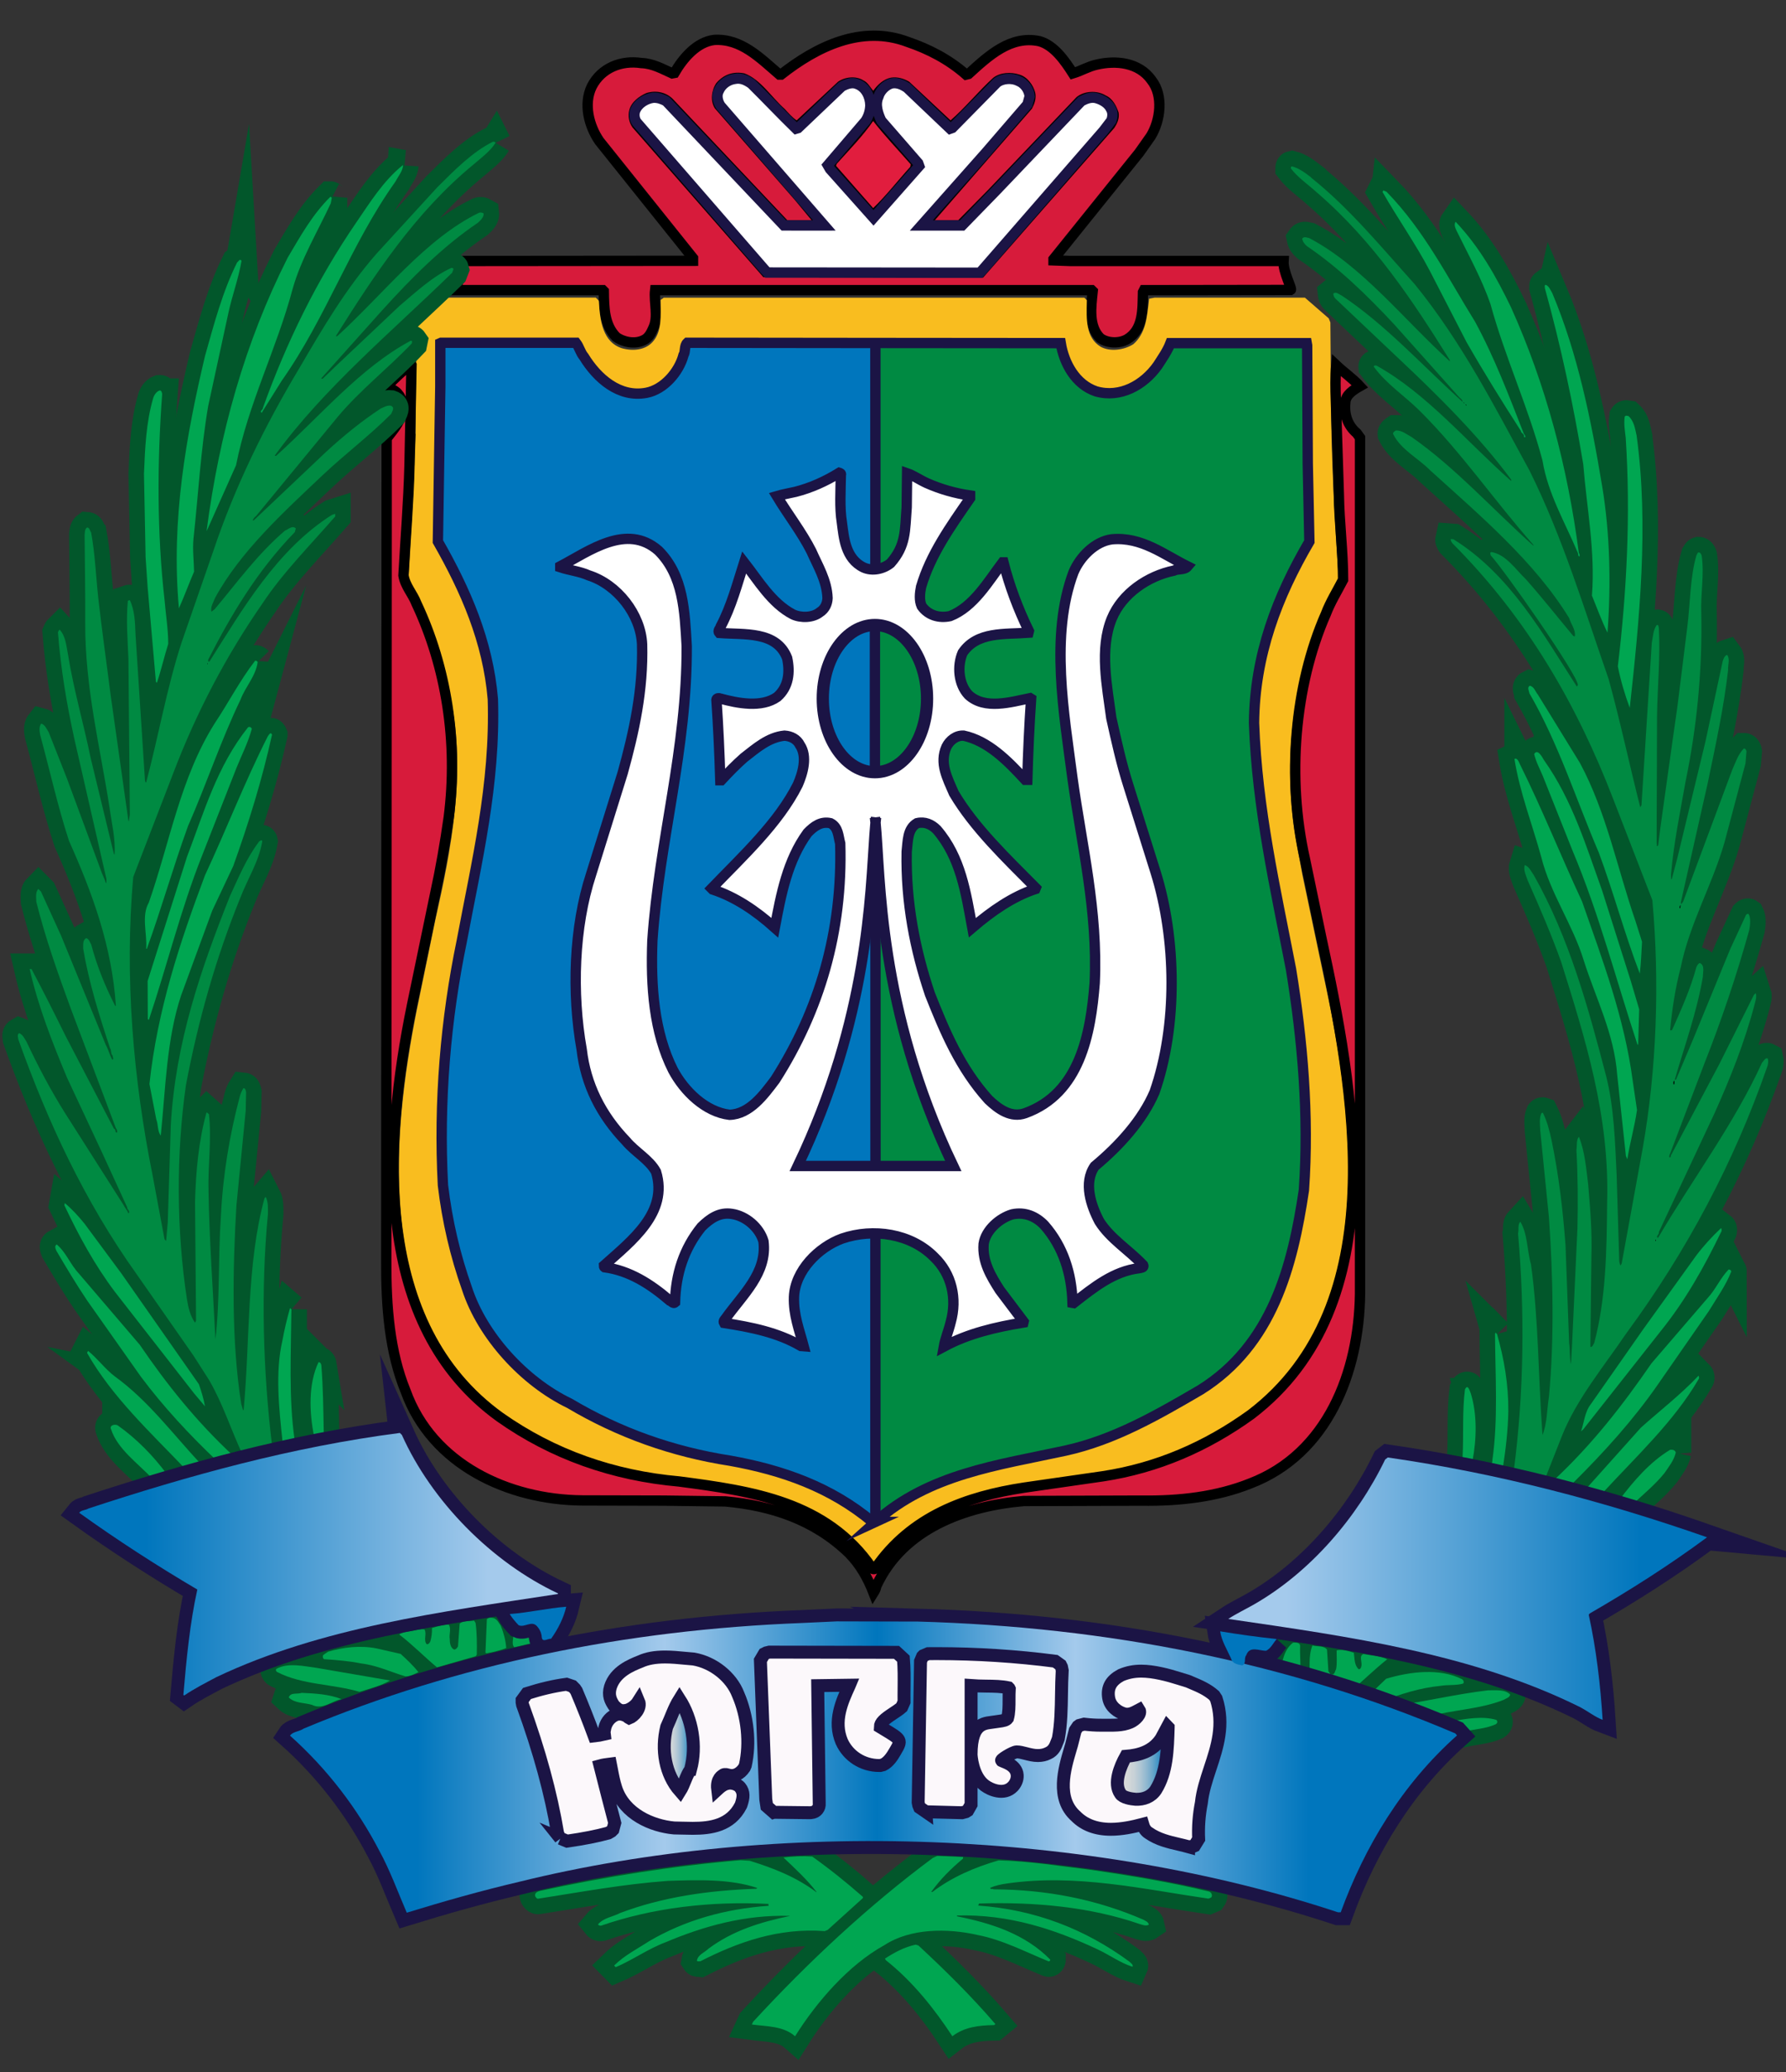 <svg xmlns="http://www.w3.org/2000/svg" viewBox="-0.5 3.167 250 290" enable-background="new -0.5 3.167 250 290" xmlns:xlink="http://www.w3.org/1999/xlink"><rect x="-0.5" y="3.167" width="250" height="290" fill="#333333" stroke="none"/><defs><linearGradient id="3" gradientUnits="userSpaceOnUse" x1="92.49" x2="96.56"><stop offset=".115" stop-color="#d9d9d9"/><stop offset=".215" stop-color="#d4d7d8"/><stop offset=".327" stop-color="#c7d1d7"/><stop offset=".446" stop-color="#b0c6d4"/><stop offset=".569" stop-color="#91b8d0"/><stop offset=".695" stop-color="#68a6ca"/><stop offset=".821" stop-color="#378fc4"/><stop offset=".946" stop-color="#0076bd"/></linearGradient><linearGradient id="4" gradientUnits="userSpaceOnUse" x1="155.92" x2="163.04" xlink:href="#3"/><linearGradient id="2" gradientUnits="userSpaceOnUse" x1="171.43" x2="238.45"><stop offset=".121" stop-color="#a4caec"/><stop offset=".861" stop-color="#0076bd"/><stop offset=".946" stop-color="#0076bd"/></linearGradient><linearGradient id="0" gradientUnits="userSpaceOnUse" x1="40.09" x2="203.45"><stop stop-color="#0076bd"/><stop offset=".109" stop-color="#0076bd"/><stop offset=".321" stop-color="#a4caec"/><stop offset=".503" stop-color="#0076bd"/><stop offset=".673" stop-color="#a4caec"/><stop offset=".873" stop-color="#0076bd"/><stop offset=".946" stop-color="#0076bd"/></linearGradient><linearGradient id="1" gradientUnits="userSpaceOnUse" x1="10.583" x2="77.6"><stop offset=".055" stop-color="#0076bd"/><stop offset=".139" stop-color="#0076bd"/><stop offset=".855" stop-color="#a4caec"/></linearGradient></defs><path fill="#d71b3b" stroke="#000" stroke-width="1.448" stroke-miterlimit="10" d="m134.73 13.61l.339-.086c2.828-2.58 5.909-5.444 9.922-4.592 2.064.566 3.589 2.778 4.691 4.508 1.132-.341 2.148-.965 3.308-1.221 2.742-.651 5.935-.311 7.689 2.155 1.726 2.184 1.243 5.672-.085 7.855l-1.642 2.325-11.983 14.887v.169l2.316.085h29.88c-.1 1.509 1.268 3.93 1.018 4.055l-20.552.029-.141.284c-.058 2.41.084 5.188-2.204 6.579-1.074.624-2.743.596-3.762-.142-1.694-1.673-1.301-4.339-1.07-6.58l-.144-.141h-61.11c-.196 1.701.51 3.714-.255 5.302-.282.652-.648 1.392-1.355 1.702-1.215.596-2.826.284-3.845-.454-1.667-1.701-1.696-4.055-1.726-6.41l-.14-.141-20.75-.008c.563-1.132 1.409-3.368 1.302-4.074l32.08-.029v-.368l-13.12-16.39c-1.44-2.098-2.262-5.189-1.048-7.657 1.33-2.58 4.1-3.686 6.927-3.26 1.609.055 2.938.822 4.324 1.445l.312-.058c1.186-2.042 3.109-4.337 5.567-4.623 3.761-.226 6.389 2.496 9.129 4.85h.227c4.947-3.886 11.25-7.03 17.752-4.565 2.919.995 5.69 2.414 8.148 4.569z"/><path d="m109.35 18.431c.48.51 1.047 1.19 1.668 1.588l5.795-5.417c.99-.682 2.517-.852 3.561-.169.622.283.933.963 1.357 1.444.622-.878 1.469-1.644 2.487-1.842.934-.142 1.809.14 2.544.566l5.794 5.417c2.064-1.785 3.931-4.111 5.966-5.956.961-.766 2.488-.851 3.677-.452 1.102.311 1.921 1.445 2.202 2.495.199.852-.111 1.617-.45 2.269l-13.606 15.629h3.273l4.17-4.229 12.41-13.02c1.074-.88 2.885-.964 4.07-.227.99.425 1.499 1.475 1.809 2.382.144.853-.196 1.531-.593 2.155l-18.373 20.956-30.755-.057-18.317-20.955c-.48-.68-.681-1.587-.452-2.438.282-1.134 1.413-1.957 2.4-2.382 1.356-.424 2.855-.113 3.816.964l15.913 16.849c1.112 0 2.249 0 3.401 0l-2.353-2.841-11.195-12.819c-.678-1.049-.479-2.552.199-3.544 1.018-1.189 2.347-1.673 3.93-1.36 2.288.85 3.76 3.317 5.652 4.991"/><path fill="#fff" stroke="#1b1445" stroke-width="1.448" stroke-miterlimit="10" d="m104.68 14.886c2.119 2.1 4.183 4.283 6.247 6.297l.282-.086 6.105-5.813c.622-.34 1.442-.682 2.205-.34 1.161.453 1.781 1.701 1.81 2.95-.028.82-.254 1.559-.677 2.212l-5.288 6.181.313.54 6.092 6.83 6.401-7.254-.141-.397-5.175-5.955c-.452-.964-.903-2.24-.396-3.345.227-.825 1.018-1.646 1.867-1.873.791-.143 1.496.197 2.119.595l6.05 5.758.313-.114 6.22-6.324c.764-.623 2.118-.708 3.02-.255.878.341 1.498 1.248 1.583 2.156l-.31 1.133-5.797 6.722-9.06 10.22c1.3 0 3.481 0 5.713 0l4.785-4.917 11.902-12.478c.649-.34 1.412-.652 2.204-.396.764.227 1.584.71 1.951 1.503.281.481.226 1.077.058 1.588l-1.103 1.445-16.905 19.425-.401.447-29.752-.026-.374-.394-17.95-20.673c-.283-.425-.369-1.049-.197-1.559.394-1.022 1.497-1.702 2.542-1.843.678-.03 1.273.196 1.809.48l16.474 17.395c1.083.013 3.636 0 5.665 0l-14.532-16.744c-.396-.598-.595-1.478-.228-2.127.396-.908 1.329-1.532 2.263-1.646.902-.17 1.637.229 2.288.682z"/><path fill="#e11d3e" d="m126.98 26.17l-.056.341c-1.752 1.93-3.336 3.999-5.202 5.786l-5.201-5.927.11-.284c1.754-1.957 3.648-3.883 5.09-5.981 1.586 2.04 3.506 4.052 5.259 6.06"/><g stroke-miterlimit="10"><path fill="#f9bd1f" stroke="#f9bd1f" stroke-width=".724" d="m82.974 45.42c.142 2.695.564 5.899 3.477 6.835 1.696.482 3.731.284 4.862-1.22 1.216-1.532 1.019-3.771 1.019-5.7l.197-.142h58.6l.143.142c-.057 2.468-.198 5.246 2.093 6.664 1.497.851 3.646.511 5-.37 1.894-1.645 2.035-4.03 2.317-6.352l.454-.085h20.89l3.167 2.751.168.425.113 13.611c.142 7.401.536 14.717 1.019 22-1.134 2.354-2.294 4.652-3.255 7.06-3.335 8.962-4.465 19.851-2.656 29.86l.85 4.68 3.591 17.1c4.064 19.566 6.5 45.709-12.213 58.7-6.275 4.311-13.172 7.03-20.804 7.996-10.969 1.645-22.643 2.098-30.05 11.854l-.17.113c-6.588-8.564-16.451-10.15-26.29-11.428-10.57-.938-20.18-4.227-28.21-11.344-14.499-13.326-12.634-36.15-9.101-53.935l2.601-12.619c2.205-9.755 4.354-20.701 2.146-31.17-1.043-5.955-2.938-11.569-5.906-16.731l.706-12.392.283-7.771.142-13.609c.113-.823-.312-1.844.366-2.439l3.02-2.723h21.2l.225.229z"/><path fill="#d71b3b" stroke="#000" stroke-width="1.448" d="m56.825 68.28c-.142 5.19-.564 10.294-.847 15.427.227 1.475 1.301 2.58 1.81 3.914 4.183 8.876 5.881 19.397 4.522 29.974-.51 3.602-1.131 7.175-1.893 10.66l-3.251 15.626c-3.957 19.37-5.597 44.716 12.297 57.62 7.433 5.248 15.858 8.197 25.13 9.02 10.12 1.334 20.606 2.809 26.966 12.11.086.199.341.199.452.057 5.03-7.344 12.834-10.09 20.862-11.313l11.02-1.588c7.604-1.162 14.472-4.141 20.719-8.648 20.24-15.428 14.418-45.569 9.838-66.752l-2.288-10.975c-2.546-11.287-1.5-24.273 2.937-34.34.622-1.645 1.583-3.177 2.402-4.763 0-4.03-.534-7.94-.592-11.969l-.423-13.13c-.058-1.559-.086-3.345.054-4.933 1.048.991 2.319 1.872 3.308 2.949-.847.481-2.01 1.189-2.035 2.296-.17 1.673.312 3.175 1.611 4.281l.45.623v119.84c-.141 10.918-4.521 22.404-15.404 26.543-4.637 1.844-9.81 2.467-15.236 2.385l-16.423.055c-8.228.709-16.905 3.857-20.637 11.883-.057.342-.198.65-.397.965-.789-2.02-1.836-3.943-3.474-5.586-4.834-4.652-10.771-6.609-17.272-7.205l-8.594-.111-11.449-.027c-10.317-.086-21-5.02-24.704-15.285-2.264-5.529-2.745-11.824-2.715-18.263l.057-115.1c.82-1.077 1.781-2.098 2.062-3.403.145-.908.228-1.985-.394-2.722-.425-.625-1.074-.738-1.583-1.163.959-1.136 2.177-2.1 3.25-3.147l.141.199-.279 14z"/><g stroke="#02572b"><g stroke-width="4.343"><path fill="#008a42" d="m68.868 23.14c-.706 1.161-1.979 2.099-3.03 3-8.255 6.776-13.99 15.596-19.335 24.08h.2c6.528-5.955 12.323-13.611 19.841-17.27.228-.085.452-.029.651.085.057.511-.396.935-.792 1.304-4.919 3.318-9.272 7.686-13.453 12.309l-8.481 9.472c.056.085.139.056.199.056l1.975-1.898 8.792-8.31c2.289-1.928 4.579-4.083 7.237-5.301.139-.03.282.057.311.169l-.199.512c-8.393 8.192-17.948 16.13-24.818 25.575.031.083.114.028.171.057 6.189-5.584 11.788-12.334 18.825-16.11.085-.028.169 0 .227.084l-.058.285c-3.391 3.573-7.18 6.466-10.402 10.322l-11.39 13.837c-.253.17-.339.341-.48.595h.169l10.09-9.557c2.434-2.241 5-4.337 7.69-6.097.424-.17.819-.453 1.357-.397.679.228.225.795.083 1.163-3.02 3.035-6.386 5.557-9.554 8.538-5.511 5.216-11.561 10.717-15.09 17.211-.229.624-.681 1.249-.51 1.929l.45-.341c3.14-3.743 5.994-7.712 9.837-11 .452-.171 1.047-.794 1.526-.313l-.14.512c-5.258 5.415-8.933 11.598-12.13 17.863.029.086-.027.199.057.285l.142-.058c4.608-7.288 9.414-15.625 17.13-20.502l.452-.143v.369c-3.448 3.97-7.348 7.884-10.175 12.165-5.175 7.458-9.274 15.341-12.439 23.624l-5.652 14.66c-1.273 14.207.058 28.584 2.713 41.797l1.667 8.934c.139.029.083.227.227.172l.224-2.582.425-13.609c.651-11.572 4.239-21.894 8.283-32.04 1.215-2.609 2.29-5.275 4.098-7.658.113-.055.369-.283.424 0-.479 2.836-2.035 5.218-3.054 7.855-3.42 8.393-5.906 17.16-7.632 26.26-1.385 9.643-1.33 20.418.144 30 .195 1.162.449 2.299 1.128 3.264l.142-.285-.142-16.587c.113-4.34.509-8.537 1.583-12.479l.084-.084.285.254c.395 3.631-.17 7.176-.06 10.861.116 6.947.622 13.751.963 20.644.651-5.559.367-11.483.765-17.214.281-5.813 1.214-11.342 2.627-16.701.113-.453.285-.852.538-1.248.282.029.31.342.366.566l-.058 2.607-1.3 13.271c-.537 9.131-.706 18.999.678 27.788l.253.854.086-.057c.906-9.896.395-20.39 2.912-29.604l.17-.199c.366.709.311 1.563.311 2.412-1.019 10.718-.679 22.06.594 32.497-1.355.453-2.77.736-4.21 1.02-1.583-3.432-2.715-7.03-4.637-10.322l-2.176-3.402-7.915-11.341c-7.321-10.238-12.467-21.354-16.593-32.895-.029-.284-.197-.708.115-.879.536.196.763.793 1.044 1.219 1.61 3.432 3.392 6.807 5.429 10.04l8.142 12.791c.197.426.507.68.647 1.135h.088c.199-.344-.255-.482-.228-.822l-3.478-7.574-4.945-10.574c-2.063-4.936-4.02-9.898-5.231-15.202h.26c1.667 3.148 3.251 6.296 4.806 9.444l6.727 12.902c.339.113.086.539.423.564.172-.34-.166-.564-.225-.85l-6.246-16.561c-1.782-4.878-3.533-9.785-4.807-14.888-.029-.596-.14-1.39.283-1.815l.368.37 2.828 6.208 6.246 15.257c.369.652.537 1.419.904 2.07.282-.085.028-.397.058-.566-.312-.284-.143-.737-.369-1.05-1.499-4.538-2.941-9.103-3.762-13.925.029-.538-.111-1.189.425-1.476.425.114.509.597.707.909.792 3 1.95 5.841 3.363 8.592l.084-.058c-.565-8.366-3.308-15.794-6.557-23.05-1.583-4.822-2.686-9.869-4.04-14.831-.085-.482-.197-1.164.141-1.587.538.14.764.764 1.046 1.189l2.573 6.522 4.664 12.619c.199.681.564 1.275.764 1.958h.086v-.539l-4.468-19.51c-1.074-4.879-1.922-9.84-2.318-15.03.058-.142.112-.255.227-.367.875.935.934 2.268 1.186 3.516.791 4.934 2.176 9.613 3.166 14.461l3.25 13.414.088.114c.169-2.212-.397-4.367-.68-6.494-1.329-8.593-3.449-16.816-3.421-25.946.029-4.141-.057-8.338-.084-12.337.057-.367 0-.768.338-1.021.396.029.367.456.568.681.563 3.01.676 6.184 1.016 9.273.508 4.536 1.159 9.02 1.724 13.525l2.487 17.582.059.059.141-.964-.199-21.778c-.112-2.667-.338-5.444-.084-8.111.084-.027.169-.112.285-.085.677 1.418.732 3.12.791 4.792l1.328 20.502c.086.058.028.256.168.198 1.725-6.494 2.883-13.214 4.948-19.565l4.466-12.875c3.02-8.989 7.208-17.525 12.13-25.719 3.165-5.417 6.36-10.861 10.656-15.796l8.566-9.356c2.374-2.354 4.889-4.935 7.771-6.354.14-.002.312.025.368.141z"/><g fill="#00a651"><path d="m55.921 26.313c-.055.822-.677 1.503-1.047 2.239-6.331 8.877-9.667 19-15.941 27.905-.905 1.445-1.838 2.921-2.715 4.338 0 .084-.056.084-.113.143-.282-.284.227-.397.198-.682 3.279-9.132 7.52-17.864 13.12-26.03 1.894-2.75 3.676-5.672 6.419-7.912h.083z"/><path d="m45.942 30.852l-.14.765c-1.839 3.969-4.156 7.77-5.344 11.996-2.234 8.394-6.217 16.05-7.917 24.67l-3.986 8.933-.141.283c1.78-13.611 5.37-26.428 11.362-38.28 1.752-2.95 3.393-5.954 5.966-8.508.087-.001.144.113.2.142z"/><path d="m33.31 39.668c-.424 2.496-1.302 4.821-1.838 7.288l-2.826 13.02c-1.046 6.067-1.386 12.42-2.064 18.603-.143 1.559.057 3.063.085 4.593-.737 1.7-1.356 3.432-2.122 5.131-1.129-12.393 1.019-24.13 3.648-35.3 1.271-4.479 2.431-8.96 4.494-13.1.225-.17.369-.596.623-.228z"/><path d="m22.2 58.3c-.707 9.583-.734 19.509.34 28.896.168 2.042.508 4.055.508 6.098-.565 1.786-.988 3.657-1.582 5.444l-.141-.141-1.159-13.244-.284-4.169-.228-11.684c.143-3.629.312-7.258 1.272-10.548.114-.454.452-.964.905-1.134.283-.027.314.284.369.482z"/><path d="m35.569 95.82c-.255 1.983-1.725 3.458-2.403 5.273-2.769 5.757-4.777 11.854-7.349 17.694-2.062 5.673-3.705 11.514-5.766 17.19l-.085-.029c.141-2.155-.708-4.592.369-6.464 2.941-8.422 4.408-17.44 9.215-25.07 1.949-2.921 3.506-5.984 5.655-8.762.167-.058.278.082.364.17z"/></g></g><path stroke-width="6" d="m28.529 95.96h.029v.2h-.029z"/><g fill="#00a651" stroke-width="4.343"><path d="m34.749 105.17c-.507 1.899-1.413 3.659-2.148 5.474l-4.862 12.392c-2.94 7.431-4.86 15.285-7.405 22.883l-.142-.112-.028-5.332 5.511-17.382c2.374-6.238 4.212-12.704 8.537-18.12.197-.143.453-.028.537.198z"/><path d="m37.577 106c-1.388 6.295-3.28 12.394-5.427 18.376l-2.94 6.238-4.353 11.853c-2.037 6.097-2.177 12.99-2.855 19.65-.479-.65-.339-1.557-.623-2.268l-.96-4.963c1.104-10.35 4.269-19.85 7.775-29.21 3.02-6.465 5.568-13.1 8.791-19.453.138-.168.393-.707.592-.225z"/><path d="m11.343 174.45l5.144 6.947 10.855 15.511c.339.992.678 2.07.85 3.092l-1.527-1.816-11.08-14.206c-2.881-3.829-5.087-7.911-7.07-12.11l.055-.313c1.019.852 1.923 1.844 2.771 2.893z"/><path d="m10.552 181.43l8.51 9.952c3.729 5.473 7.941 10.773 13.12 15.566-.678.428-1.555.398-2.29.709-3.845-3.629-7.574-7.656-10.685-11.824l-7.52-10.662c-1.526-2.27-2.911-4.593-4.298-6.948-.113-.281-.31-.68.059-.877 1.328 1.135 1.893 2.807 3.108 4.084z"/><path d="m40.29 186.42c-.055 6.127-.396 12.422.452 18.291-.395.369-.93.342-1.411.455l-.284-.256c-.48-4.51-1.044-9.643-.028-14.06.283-1.563.651-3.092 1.076-4.594l.195.168z"/><path d="m15.528 195.78c4.721 3.402 8.196 8.141 12.1 12.309.084.283-.284.283-.425.396l-1.668.369c-5.03-5.248-10.402-10.238-13.851-16.336l.142-.281c1.272 1.021 2.403 2.551 3.704 3.543z"/><path d="m44.48 194.25c.253 3.119.281 6.465.339 9.557-.397.256-.936.34-1.358.369-.677-3.375-.819-7.289.621-10.352.254-.029.366.228.398.426z"/><path d="m15.98 202.67c2.629 1.844 5.03 4.311 6.924 6.889-.424.457-1.131.514-1.724.682l-.312-.086c-2.063-2.182-4.92-4.168-5.823-6.945-.28-.569.567-.768.935-.54z"/></g></g></g><path fill="#008a42" d="m68.868 23.14c-.706 1.161-1.979 2.099-3.03 3-8.255 6.776-13.99 15.596-19.335 24.08h.2c6.528-5.955 12.323-13.611 19.841-17.27.228-.085.452-.029.651.085.057.511-.396.935-.792 1.304-4.919 3.318-9.272 7.686-13.453 12.309l-8.481 9.472c.056.085.139.056.199.056l1.975-1.898 8.792-8.31c2.289-1.928 4.579-4.083 7.237-5.301.139-.03.282.057.311.169l-.199.512c-8.393 8.192-17.948 16.13-24.818 25.575.031.083.114.028.171.057 6.189-5.584 11.788-12.334 18.825-16.11.085-.028.169 0 .227.084l-.058.285c-3.391 3.573-7.18 6.466-10.402 10.322l-11.39 13.837c-.253.17-.339.341-.48.595h.169l10.09-9.557c2.434-2.241 5-4.337 7.69-6.097.424-.17.819-.453 1.357-.397.679.228.225.795.083 1.163-3.02 3.035-6.386 5.557-9.554 8.538-5.511 5.216-11.561 10.717-15.09 17.211-.229.624-.681 1.249-.51 1.929l.45-.341c3.14-3.743 5.994-7.712 9.837-11 .452-.171 1.047-.794 1.526-.313l-.14.512c-5.258 5.415-8.933 11.598-12.13 17.863.029.086-.027.199.057.285l.142-.058c4.608-7.288 9.414-15.625 17.13-20.502l.452-.143v.369c-3.448 3.97-7.348 7.884-10.175 12.165-5.175 7.458-9.274 15.341-12.439 23.624l-5.652 14.66c-1.273 14.207.058 28.584 2.713 41.797l1.667 8.934c.139.029.083.227.227.172l.224-2.582.425-13.609c.651-11.572 4.239-21.894 8.283-32.04 1.215-2.609 2.29-5.275 4.098-7.658.113-.055.369-.283.424 0-.479 2.836-2.035 5.218-3.054 7.855-3.42 8.393-5.906 17.16-7.632 26.26-1.385 9.643-1.33 20.418.144 30 .195 1.162.449 2.299 1.128 3.264l.142-.285-.142-16.587c.113-4.34.509-8.537 1.583-12.479l.084-.084.285.254c.395 3.631-.17 7.176-.06 10.861.116 6.947.622 13.751.963 20.644.651-5.559.367-11.483.765-17.214.281-5.813 1.214-11.342 2.627-16.701.113-.453.285-.852.538-1.248.282.029.31.342.366.566l-.058 2.607-1.3 13.271c-.537 9.131-.706 18.999.678 27.788l.253.854.086-.057c.906-9.896.395-20.39 2.912-29.604l.17-.199c.366.709.311 1.563.311 2.412-1.019 10.718-.679 22.06.594 32.497-1.355.453-2.77.736-4.21 1.02-1.583-3.432-2.715-7.03-4.637-10.322l-2.176-3.402-7.915-11.341c-7.321-10.238-12.467-21.354-16.593-32.895-.029-.284-.197-.708.115-.879.536.196.763.793 1.044 1.219 1.61 3.432 3.392 6.807 5.429 10.04l8.142 12.791c.197.426.507.68.647 1.135h.088c.199-.344-.255-.482-.228-.822l-3.478-7.574-4.945-10.574c-2.063-4.936-4.02-9.898-5.231-15.202h.26c1.667 3.148 3.251 6.296 4.806 9.444l6.727 12.902c.339.113.086.539.423.564.172-.34-.166-.564-.225-.85l-6.246-16.561c-1.782-4.878-3.533-9.785-4.807-14.888-.029-.596-.14-1.39.283-1.815l.368.37 2.828 6.208 6.246 15.257c.369.652.537 1.419.904 2.07.282-.085.028-.397.058-.566-.312-.284-.143-.737-.369-1.05-1.499-4.538-2.941-9.103-3.762-13.925.029-.538-.111-1.189.425-1.476.425.114.509.597.707.909.792 3 1.95 5.841 3.363 8.592l.084-.058c-.565-8.366-3.308-15.794-6.557-23.05-1.583-4.822-2.686-9.869-4.04-14.831-.085-.482-.197-1.164.141-1.587.538.14.764.764 1.046 1.189l2.573 6.522 4.664 12.619c.199.681.564 1.275.764 1.958h.086v-.539l-4.468-19.51c-1.074-4.879-1.922-9.84-2.318-15.03.058-.142.112-.255.227-.367.875.935.934 2.268 1.186 3.516.791 4.934 2.176 9.613 3.166 14.461l3.25 13.414.088.114c.169-2.212-.397-4.367-.68-6.494-1.329-8.593-3.449-16.816-3.421-25.946.029-4.141-.057-8.338-.084-12.337.057-.367 0-.768.338-1.021.396.029.367.456.568.681.563 3.01.676 6.184 1.016 9.273.508 4.536 1.159 9.02 1.724 13.525l2.487 17.582.059.059.141-.964-.199-21.778c-.112-2.667-.338-5.444-.084-8.111.084-.027.169-.112.285-.085.677 1.418.732 3.12.791 4.792l1.328 20.502c.086.058.028.256.168.198 1.725-6.494 2.883-13.214 4.948-19.565l4.466-12.875c3.02-8.989 7.208-17.525 12.13-25.719 3.165-5.417 6.36-10.861 10.656-15.796l8.566-9.356c2.374-2.354 4.889-4.935 7.771-6.354.14-.002.312.025.368.141"/><g fill="#00a651"><path d="m55.921 26.313c-.055.822-.677 1.503-1.047 2.239-6.331 8.877-9.667 19-15.941 27.905-.905 1.445-1.838 2.921-2.715 4.338 0 .084-.056.084-.113.143-.282-.284.227-.397.198-.682 3.279-9.132 7.52-17.864 13.12-26.03 1.894-2.75 3.676-5.672 6.419-7.912h.083"/><path d="m45.942 30.852l-.14.765c-1.839 3.969-4.156 7.77-5.344 11.996-2.234 8.394-6.217 16.05-7.917 24.67l-3.986 8.933-.141.283c1.78-13.611 5.37-26.428 11.362-38.28 1.752-2.95 3.393-5.954 5.966-8.508.087-.001.144.113.2.142"/><path d="m33.31 39.668c-.424 2.496-1.302 4.821-1.838 7.288l-2.826 13.02c-1.046 6.067-1.386 12.42-2.064 18.603-.143 1.559.057 3.063.085 4.593-.737 1.7-1.356 3.432-2.122 5.131-1.129-12.393 1.019-24.13 3.648-35.3 1.271-4.479 2.431-8.96 4.494-13.1.225-.17.369-.596.623-.228"/><path d="m22.2 58.3c-.707 9.583-.734 19.509.34 28.896.168 2.042.508 4.055.508 6.098-.565 1.786-.988 3.657-1.582 5.444l-.141-.141-1.159-13.244-.284-4.169-.228-11.684c.143-3.629.312-7.258 1.272-10.548.114-.454.452-.964.905-1.134.283-.027.314.284.369.482"/><path d="m35.569 95.82c-.255 1.983-1.725 3.458-2.403 5.273-2.769 5.757-4.777 11.854-7.349 17.694-2.062 5.673-3.705 11.514-5.766 17.19l-.085-.029c.141-2.155-.708-4.592.369-6.464 2.941-8.422 4.408-17.44 9.215-25.07 1.949-2.921 3.506-5.984 5.655-8.762.167-.058.278.082.364.17"/></g><path d="m28.529 95.96h.029v.2h-.029z"/><g fill="#00a651"><path d="m34.749 105.17c-.507 1.899-1.413 3.659-2.148 5.474l-4.862 12.392c-2.94 7.431-4.86 15.285-7.405 22.883l-.142-.112-.028-5.332 5.511-17.382c2.374-6.238 4.212-12.704 8.537-18.12.197-.143.453-.028.537.198"/><path d="m37.577 106c-1.388 6.295-3.28 12.394-5.427 18.376l-2.94 6.238-4.353 11.853c-2.037 6.097-2.177 12.99-2.855 19.65-.479-.65-.339-1.557-.623-2.268l-.96-4.963c1.104-10.35 4.269-19.85 7.775-29.21 3.02-6.465 5.568-13.1 8.791-19.453.138-.168.393-.707.592-.225"/><path d="m11.343 174.45l5.144 6.947 10.855 15.511c.339.992.678 2.07.85 3.092l-1.527-1.816-11.08-14.206c-2.881-3.829-5.087-7.911-7.07-12.11l.055-.313c1.019.852 1.923 1.844 2.771 2.893"/><path d="m10.552 181.43l8.51 9.952c3.729 5.473 7.941 10.773 13.12 15.566-.678.428-1.555.398-2.29.709-3.845-3.629-7.574-7.656-10.685-11.824l-7.52-10.662c-1.526-2.27-2.911-4.593-4.298-6.948-.113-.281-.31-.68.059-.877 1.328 1.135 1.893 2.807 3.108 4.084"/><path d="m40.29 186.42c-.055 6.127-.396 12.422.452 18.291-.395.369-.93.342-1.411.455l-.284-.256c-.48-4.51-1.044-9.643-.028-14.06.283-1.563.651-3.092 1.076-4.594l.195.168"/><path d="m15.528 195.78c4.721 3.402 8.196 8.141 12.1 12.309.084.283-.284.283-.425.396l-1.668.369c-5.03-5.248-10.402-10.238-13.851-16.336l.142-.281c1.272 1.021 2.403 2.551 3.704 3.543"/><path d="m44.48 194.25c.253 3.119.281 6.465.339 9.557-.397.256-.936.34-1.358.369-.677-3.375-.819-7.289.621-10.352.254-.029.366.228.398.426"/><path d="m15.98 202.67c2.629 1.844 5.03 4.311 6.924 6.889-.424.457-1.131.514-1.724.682l-.312-.086c-2.063-2.182-4.92-4.168-5.823-6.945-.28-.569.567-.768.935-.54"/></g><g stroke="#02572b" stroke-miterlimit="10"><g stroke-width="4.343"><path fill="#008a42" d="m183.05 28.05c5.342 4.253 9.892 9.811 14.472 14.887 6.644 8.167 11.223 17.213 16.09 26.12 4.636 9.33 7.631 19.311 11.05 29.12 1.64 5.925 2.913 11.996 4.437 17.978l.171-.284 1.441-22.713c.168-.879.196-1.815.678-2.496.282-.114.256.226.312.369.227 4.083-.196 8.222-.254 12.363l-.058 17.837c.113.14-.084.226.084.369l.143-.143.283-2.325 1.666-11.91.737-5.189 1.384-11.12c.423-3.346.367-6.863 1.271-10.01.112-.143.112-.37.313-.425.253 0 .367.283.424.455.396 2.637-.171 5.33-.057 8.08.168 8.197-.652 16.08-2.206 23.594-.765 4.312-1.639 8.535-2.034 12.988l.028.624h.083l.795-3.01 3.927-16.278 2.403-11.201c.111-.339.255-.793.621-.906.452.595.083 1.417.142 2.125-.623 5.417-1.781 10.634-2.855 15.824l-3.76 16.675c.028.085-.027.198.057.254l.256-.311 6.896-18.518c.453-.992.794-2.126 1.612-2.949.226 0 .339.226.366.424l-.141 1.673-2.939 11.06c-1.726 5.983-4.89 11.37-6.134 17.524-.735 2.807-1.188 5.7-1.471 8.706.085.17.199.028.282 0 1.273-2.865 2.573-5.728 3.392-8.792.112-.228.228-.455.453-.568.765.284.452 1.276.452 1.929-.85 4.991-2.544 9.613-3.929 14.377.028.086.111.027.169.027l2.401-5.67 5.203-12.648 2.206-4.764c.111-.114.254-.17.368-.084.31.595.197 1.503.085 2.183-1.782 6.41-3.902 12.677-6.333 18.83l-4.693 12.335c-.057.227-.283.453-.141.707.253 0 .111-.311.283-.453l6.699-12.649 4.833-9.669.255-.226c.169.51-.055 1.105-.17 1.588-1.387 5.274-3.391 10.293-5.596 15.2l-7.803 16.646c.113.342-.537.623-.112.82 4.778-8.166 10.658-15.963 14.558-24.529.256-.227.452-.766.82-.566.086.37.028.907-.142 1.276-4.607 13.215-11.166 25.607-19.674 37.17-3.194 4.707-6.954 9.188-9.02 14.379l-2.29 5.813-.226.172c-1.417-.398-2.854-.652-4.212-1.191 1.413-10.721 1.554-22.18.592-33.15.144-.539-.083-1.221.313-1.645 1.047 1.729.933 4.02 1.499 5.982 1.072 7.739 1.017 15.937 1.608 23.874.65-1.586.622-3.572.905-5.357.766-8.168.565-16.901 0-25.1l-1.216-12.11c-.027-.795-.171-1.729.142-2.438.057-.084.143-.113.227-.084.594 1.189.933 2.522 1.216 3.855.99 4.764 1.581 9.668 1.95 14.688l.508 13.696c.144.963.029 2.01.256 2.949l.144-2.58.761-16.419c.086-3.658.059-7.373-.141-10.975.113-.625-.057-1.361.342-1.873.819 1.985 1.016 4.369 1.299 6.637.283 3.318.565 6.693.453 10.152l-.143 12.419c.028.086-.027.199.057.227.256-.025.339-.367.481-.564 1.639-6.125 1.752-12.847 1.809-19.622.368-12.223-3.08-23-6.444-33.747-1.386-3.857-2.998-7.599-4.663-11.342-.227-.681-.652-1.474-.425-2.183.649.226.904.935 1.27 1.417 4.947 8.763 7.605 18.459 10.149 28.22 1.073 4.312 1.217 8.991 1.442 13.669l.366 12.137c.058.197.058.426.171.598l.168-.258 2.94-16.11c1.95-11.03 2.399-23.2 1.355-34.767l-5.511-14.236c-5-12.958-11.928-25.15-22.471-35.7-.113-.199-.285-.341-.228-.596l.368.028c7.942 4.934 12.578 13.328 17.271 20.616l.143-.199c.11-1.271-10.373-16.218-12.213-18.18 0-.143-.14-.369.084-.453 2.036.311 3.393 2.41 4.892 3.856 2.289 2.58 4.381 5.247 6.587 7.883l.226.086c.143-.964-.537-1.702-.793-2.581-4.833-7.883-12.437-14.321-19.419-20.644-1.725-1.758-4.154-2.92-5.229-5.133-.028-.228.226-.369.396-.483.848-.028 1.47.538 2.178.909 6.077 4.225 11.391 10.152 17.04 15.2l.059-.057c-5.484-6.183-10.04-12.932-15.973-18.83-2.091-2.071-4.636-3.716-6.388-6.125-.028-.255.281-.199.423-.141 7.01 3.914 12.58 10.633 18.771 16.1.056-.028.028-.113.028-.169-4.552-6.153-10.262-11.797-15.972-17.16l-8.621-8.166c-.228-.199-.284-.455-.313-.71.397-.34.794.114 1.16.255 6.134 4.056 11.392 9.897 16.935 14.888.026-.227-.229-.453-.454-.624l-9.163-10.267c-3.76-4.03-7.715-7.884-12.153-10.888-.339-.285-.595-.625-.679-1.05.256-.369.679-.141.988-.085 7.407 3.885 13.229 11.4 19.675 17.24v-.168c-5.173-8.281-10.685-16.647-18.628-23.48-1.215-1.104-2.656-2.07-3.617-3.345 0-.115 0-.256.141-.285 1.017.255 1.865.907 2.714 1.559z"/><g fill="#00a651"><path d="m193.59 30.01c5.372 5.529 8.538 11.996 12.383 18.18 2.741 5.05 4.748 10.379 6.841 15.71.112.083.167.253.225.396-.084.143-.141.028-.225 0 .141-.396-.425-.481-.425-.822-2.63-4.083-5.201-8.224-7.604-12.421l-5.146-9.983c-1.979-3.77-4.492-7.315-6.614-11.03l.113-.227.452.2z"/><path d="m211.03 46.23c4.832 10.748 7.886 22.23 9.47 34.31.084.143.17.342.084.511-.227-.027-.144-.369-.227-.511-1.782-4.253-4.184-8.25-4.947-12.93-1.978-7.458-5.228-14.405-7.264-21.834-1.217-3.573-3.083-6.89-4.748-10.293-.171-.37-.425-.879-.143-1.276 3.392 3.571 5.738 7.796 7.775 12.02z"/><path d="m216.77 44.16c3.59 8.534 5.456 17.779 7.01 27.14 1.073 6.466 1.245 13.612.734 20.418-.82-1.646-1.47-3.461-2.178-5.19.481-6.266-.734-12.28-1.216-18.376-1.386-8.365-3.138-16.589-5.371-24.644.028-.198-.11-.34.085-.482.482.143.683.74.935 1.138z"/></g><path d="m204.47 59.62l-.169-.114c.056.03.199 0 .169.114z"/></g><path stroke-width="6" d="m204.62 59.759l.13.056v.143z"/><g stroke-width="4.343"><g fill="#00a651"><path d="m228.59 64.13c1.725 12.59.396 25.776-.961 38.11-.679-1.844-1.272-3.799-1.668-5.813 1.244-10.407 1.808-21.16 1.103-31.987-.113-.963-.281-1.958-.143-2.949.143-.228.341-.113.539-.085.79.738.903 1.759 1.13 2.722z"/><path d="m214.79 100.42l5.879 9.556c3.702 6.892 5.201 14.689 7.746 22.06l.934 2.947c-.085 1.474-.143 2.978-.313 4.452-2.119-5.529-3.675-11.371-5.735-16.927-3.197-7.459-5.627-15.256-9.726-22.318-.028-.312-.37-.823.083-1.049.621.171.763.851 1.132 1.276z"/><path d="m215.64 109.58c3.958 5.585 5.878 11.995 8.141 18.291l3.981 12.561 1.189 4-.142 4.877-.084.113c-2.996-9.07-5.397-18.402-9.103-27.19l-4.155-10.435c-.426-1.021-.961-1.985-1.217-3.092.483-.824 1.135.452 1.39.879z"/><path d="m212.25 110.12c3.138 6.324 5.736 12.846 8.705 19.226 2.855 8.167 5.936 16.277 7.096 25.15l.594 4.03c-.342 2.354-.989 4.563-1.357 6.892l-.196-.455-1.217-11.342c-.425-5.813-3.02-10.749-4.692-16.05-1.527-4.992-4.663-9.331-5.936-14.433-1.244-4.565-2.995-8.96-3.761-13.754.424-.198.621.453.764.737z"/></g><path d="m234.69 130.31c-.198-.112-.029-.367.057-.509l-.057.509z"/><path d="m233.79 154.98c-.057-.112-.112-.454.082-.565-.025.082.087.453-.082.565z"/><path fill="#00a651" d="m240.4 175.63c-2.348 4.85-4.975 9.556-8.48 13.894l-10.799 13.697-.31.283c.423-1.219.509-2.725 1.385-3.83l7.378-10.549 7.322-10.179c1.018-1.359 2.262-2.723 3.505-3.885.113.087.113.454-.001.569z"/></g><path stroke-width="6" d="m231.24 176.68h.06v.19h-.06z"/><g fill="#00a651" stroke-width="4.343"><path d="m241.84 181.13c-.764 1.958-2.035 3.714-3.136 5.528l-7.127 10.268c-3.42 4.934-7.52 9.471-11.956 13.867l-.481.367c-.735-.283-1.581-.283-2.261-.707 5.454-5.05 9.837-10.721 13.794-16.477l7.857-9.133c1.158-1.248 1.753-2.778 2.94-3.997.172.001.37.115.37.284z"/><path d="m209.05 189.89c.989 3.43 1.61 7.06 1.583 10.832-.056 2.693-.367 5.301-.763 7.854-.395.143-.876-.057-1.271-.17-.536-.086-.141-.623-.197-.906.818-5.672.396-11.824.367-17.668l.085-.143.196.201z"/><path d="m237.24 196.24c-3.419 5.869-8.679 10.746-13.541 16.02-.762.283-1.439-.313-2.177-.426l-.109-.17 7.771-8.678c2.654-2.381 5.541-4.594 8.06-7.26.113.114.113.399 0 .513z"/><path d="m205.38 198.2c.905 2.922.82 6.408.226 9.471-.451-.027-1.159-.057-1.383-.51.169-3.092-.059-6.467.339-9.529.422-.878.677.285.818.568z"/><path d="m234.07 206.48c-.254 1.078-.96 1.957-1.582 2.863-1.301 1.617-2.912 2.922-4.438 4.367-.649 0-1.329-.227-1.894-.596 2.01-2.664 4.297-5.33 7.123-7.03.34-.058.735.057.791.397z"/></g></g><path fill="#008a42" d="m183.05 28.05c5.342 4.253 9.892 9.811 14.472 14.887 6.644 8.167 11.223 17.213 16.09 26.12 4.636 9.33 7.631 19.311 11.05 29.12 1.64 5.925 2.913 11.996 4.437 17.978l.171-.284 1.441-22.713c.168-.879.196-1.815.678-2.496.282-.114.256.226.312.369.227 4.083-.196 8.222-.254 12.363l-.058 17.837c.113.14-.084.226.084.369l.143-.143.283-2.325 1.666-11.91.737-5.189 1.384-11.12c.423-3.346.367-6.863 1.271-10.01.112-.143.112-.37.313-.425.253 0 .367.283.424.455.396 2.637-.171 5.33-.057 8.08.168 8.197-.652 16.08-2.206 23.594-.765 4.312-1.639 8.535-2.034 12.988l.028.624h.083l.795-3.01 3.927-16.278 2.403-11.201c.111-.339.255-.793.621-.906.452.595.083 1.417.142 2.125-.623 5.417-1.781 10.634-2.855 15.824l-3.76 16.675c.028.085-.027.198.057.254l.256-.311 6.896-18.518c.453-.992.794-2.126 1.612-2.949.226 0 .339.226.366.424l-.141 1.673-2.939 11.06c-1.726 5.983-4.89 11.37-6.134 17.524-.735 2.807-1.188 5.7-1.471 8.706.085.17.199.028.282 0 1.273-2.865 2.573-5.728 3.392-8.792.112-.228.228-.455.453-.568.765.284.452 1.276.452 1.929-.85 4.991-2.544 9.613-3.929 14.377.028.086.111.027.169.027l2.401-5.67 5.203-12.648 2.206-4.764c.111-.114.254-.17.368-.084.31.595.197 1.503.085 2.183-1.782 6.41-3.902 12.677-6.333 18.83l-4.693 12.335c-.057.227-.283.453-.141.707.253 0 .111-.311.283-.453l6.699-12.649 4.833-9.669.255-.226c.169.51-.055 1.105-.17 1.588-1.387 5.274-3.391 10.293-5.596 15.2l-7.803 16.646c.113.342-.537.623-.112.82 4.778-8.166 10.658-15.963 14.558-24.529.256-.227.452-.766.82-.566.086.37.028.907-.142 1.276-4.607 13.215-11.166 25.607-19.674 37.17-3.194 4.707-6.954 9.188-9.02 14.379l-2.29 5.813-.226.172c-1.417-.398-2.854-.652-4.212-1.191 1.413-10.721 1.554-22.18.592-33.15.144-.539-.083-1.221.313-1.645 1.047 1.729.933 4.02 1.499 5.982 1.072 7.739 1.017 15.937 1.608 23.874.65-1.586.622-3.572.905-5.357.766-8.168.565-16.901 0-25.1l-1.216-12.11c-.027-.795-.171-1.729.142-2.438.057-.084.143-.113.227-.084.594 1.189.933 2.522 1.216 3.855.99 4.764 1.581 9.668 1.95 14.688l.508 13.696c.144.963.029 2.01.256 2.949l.144-2.58.761-16.419c.086-3.658.059-7.373-.141-10.975.113-.625-.057-1.361.342-1.873.819 1.985 1.016 4.369 1.299 6.637.283 3.318.565 6.693.453 10.152l-.143 12.419c.028.086-.027.199.057.227.256-.025.339-.367.481-.564 1.639-6.125 1.752-12.847 1.809-19.622.368-12.223-3.08-23-6.444-33.747-1.386-3.857-2.998-7.599-4.663-11.342-.227-.681-.652-1.474-.425-2.183.649.226.904.935 1.27 1.417 4.947 8.763 7.605 18.459 10.149 28.22 1.073 4.312 1.217 8.991 1.442 13.669l.366 12.137c.058.197.058.426.171.598l.168-.258 2.94-16.11c1.95-11.03 2.399-23.2 1.355-34.767l-5.511-14.236c-5-12.958-11.928-25.15-22.471-35.7-.113-.199-.285-.341-.228-.596l.368.028c7.942 4.934 12.578 13.328 17.271 20.616l.143-.199c.11-1.271-10.373-16.218-12.213-18.18 0-.143-.14-.369.084-.453 2.036.311 3.393 2.41 4.892 3.856 2.289 2.58 4.381 5.247 6.587 7.883l.226.086c.143-.964-.537-1.702-.793-2.581-4.833-7.883-12.437-14.321-19.419-20.644-1.725-1.758-4.154-2.92-5.229-5.133-.028-.228.226-.369.396-.483.848-.028 1.47.538 2.178.909 6.077 4.225 11.391 10.152 17.04 15.2l.059-.057c-5.484-6.183-10.04-12.932-15.973-18.83-2.091-2.071-4.636-3.716-6.388-6.125-.028-.255.281-.199.423-.141 7.01 3.914 12.58 10.633 18.771 16.1.056-.028.028-.113.028-.169-4.552-6.153-10.262-11.797-15.972-17.16l-8.621-8.166c-.228-.199-.284-.455-.313-.71.397-.34.794.114 1.16.255 6.134 4.056 11.392 9.897 16.935 14.888.026-.227-.229-.453-.454-.624l-9.163-10.267c-3.76-4.03-7.715-7.884-12.153-10.888-.339-.285-.595-.625-.679-1.05.256-.369.679-.141.988-.085 7.407 3.885 13.229 11.4 19.675 17.24v-.168c-5.173-8.281-10.685-16.647-18.628-23.48-1.215-1.104-2.656-2.07-3.617-3.345 0-.115 0-.256.141-.285 1.017.255 1.865.907 2.714 1.559"/><g fill="#00a651"><path d="m193.59 30.01c5.372 5.529 8.538 11.996 12.383 18.18 2.741 5.05 4.748 10.379 6.841 15.71.112.083.167.253.225.396-.084.143-.141.028-.225 0 .141-.396-.425-.481-.425-.822-2.63-4.083-5.201-8.224-7.604-12.421l-5.146-9.983c-1.979-3.77-4.492-7.315-6.614-11.03l.113-.227.452.2"/><path d="m211.03 46.23c4.832 10.748 7.886 22.23 9.47 34.31.084.143.17.342.084.511-.227-.027-.144-.369-.227-.511-1.782-4.253-4.184-8.25-4.947-12.93-1.978-7.458-5.228-14.405-7.264-21.834-1.217-3.573-3.083-6.89-4.748-10.293-.171-.37-.425-.879-.143-1.276 3.392 3.571 5.738 7.796 7.775 12.02"/><path d="m216.77 44.16c3.59 8.534 5.456 17.779 7.01 27.14 1.073 6.466 1.245 13.612.734 20.418-.82-1.646-1.47-3.461-2.178-5.19.481-6.266-.734-12.28-1.216-18.376-1.386-8.365-3.138-16.589-5.371-24.644.028-.198-.11-.34.085-.482.482.143.683.74.935 1.138"/></g><path d="m204.47 59.62l-.169-.114c.056.03.199 0 .169.114"/><path d="m204.62 59.759l.13.056v.143z"/><g fill="#00a651"><path d="m228.59 64.13c1.725 12.59.396 25.776-.961 38.11-.679-1.844-1.272-3.799-1.668-5.813 1.244-10.407 1.808-21.16 1.103-31.987-.113-.963-.281-1.958-.143-2.949.143-.228.341-.113.539-.085.79.738.903 1.759 1.13 2.722"/><path d="m214.79 100.42l5.879 9.556c3.702 6.892 5.201 14.689 7.746 22.06l.934 2.947c-.085 1.474-.143 2.978-.313 4.452-2.119-5.529-3.675-11.371-5.735-16.927-3.197-7.459-5.627-15.256-9.726-22.318-.028-.312-.37-.823.083-1.049.621.171.763.851 1.132 1.276"/><path d="m215.64 109.58c3.958 5.585 5.878 11.995 8.141 18.291l3.981 12.561 1.189 4-.142 4.877-.084.113c-2.996-9.07-5.397-18.402-9.103-27.19l-4.155-10.435c-.426-1.021-.961-1.985-1.217-3.092.483-.824 1.135.452 1.39.879"/><path d="m212.25 110.12c3.138 6.324 5.736 12.846 8.705 19.226 2.855 8.167 5.936 16.277 7.096 25.15l.594 4.03c-.342 2.354-.989 4.563-1.357 6.892l-.196-.455-1.217-11.342c-.425-5.813-3.02-10.749-4.692-16.05-1.527-4.992-4.663-9.331-5.936-14.433-1.244-4.565-2.995-8.96-3.761-13.754.424-.198.621.453.764.737"/></g><path d="m234.69 130.31c-.198-.112-.029-.367.057-.509l-.057.509"/><path d="m233.79 154.98c-.057-.112-.112-.454.082-.565-.025.082.087.453-.082.565"/><path fill="#00a651" d="m240.4 175.63c-2.348 4.85-4.975 9.556-8.48 13.894l-10.799 13.697-.31.283c.423-1.219.509-2.725 1.385-3.83l7.378-10.549 7.322-10.179c1.018-1.359 2.262-2.723 3.505-3.885.113.087.113.454-.001.569"/><path d="m231.24 176.68h.06v.19h-.06z"/><g fill="#00a651"><path d="m241.84 181.13c-.764 1.958-2.035 3.714-3.136 5.528l-7.127 10.268c-3.42 4.934-7.52 9.471-11.956 13.867l-.481.367c-.735-.283-1.581-.283-2.261-.707 5.454-5.05 9.837-10.721 13.794-16.477l7.857-9.133c1.158-1.248 1.753-2.778 2.94-3.997.172.001.37.115.37.284"/><path d="m209.05 189.89c.989 3.43 1.61 7.06 1.583 10.832-.056 2.693-.367 5.301-.763 7.854-.395.143-.876-.057-1.271-.17-.536-.086-.141-.623-.197-.906.818-5.672.396-11.824.367-17.668l.085-.143.196.201"/><path d="m237.24 196.24c-3.419 5.869-8.679 10.746-13.541 16.02-.762.283-1.439-.313-2.177-.426l-.109-.17 7.771-8.678c2.654-2.381 5.541-4.594 8.06-7.26.113.114.113.399 0 .513"/><path d="m205.38 198.2c.905 2.922.82 6.408.226 9.471-.451-.027-1.159-.057-1.383-.51.169-3.092-.059-6.467.339-9.529.422-.878.677.285.818.568"/><path d="m234.07 206.48c-.254 1.078-.96 1.957-1.582 2.863-1.301 1.617-2.912 2.922-4.438 4.367-.649 0-1.329-.227-1.894-.596 2.01-2.664 4.297-5.33 7.123-7.03.34-.058.735.057.791.397"/><g stroke="#02572b" stroke-width="4.343" stroke-miterlimit="10"><path d="m69.6 230.71c.396.994.679 2.01.763 3.119-.876.342-1.808.566-2.769.738l-.143-.086.198-4.68c.196-.256.622-.256.933-.17.509.171.735.681 1.018 1.079z"/><path d="m66.07 230.32c.197 1.418.197 2.92.17 4.424l-.141.227-5.428 1.561c-1.753-1.447-3.421-3.178-5.286-4.596.367-.283.903-.367 1.412-.453.708-.084 1.386-.369 2.121-.256.368.623-.17 1.418.283 2.043.226.113.452-.17.536-.369.172-.596.255-1.248.228-1.873.762-.227 1.497-.453 2.345-.48.396.539.029 1.361.143 1.982 0 .568.086 1.25.593 1.506.254.027.453-.229.564-.428l.228-3.174c.511-.514 1.329-.283 2.01-.455l.224.341z"/><path d="m74.15 232.9l-.253.254-2.403.568c-.45-.453-.083-1.248-.142-1.873.426-.281 1.02-.424 1.528-.227.565.173.986.796 1.27 1.278z"/><path d="m55.58 234.65c.875.795 1.779 1.645 2.487 2.553-.536.254-1.131.594-1.809.594-2.091-.621-4.02-1.559-6.22-1.813-1.667-.342-3.42-.482-5.202-.598-.168-.168-.195-.395-.082-.594l.676-.453c2.121-.625 4.495-.908 6.785-.455l3.365.766z"/><path d="m43.851 236.61l10.235 1.76c-1.218.736-2.801 1.131-4.269 1.586-3.731-1.105-8.03-.963-11.476-2.75-.171-.057-.285-.283-.171-.453 1.641-.938 3.901-.37 5.681-.143z"/><path d="m47.3 240.98c-1.386.254-2.627 1.561-4.155.793-1.103-.311-2.347-.195-3.223-1.02.227-.768 1.215-.426 1.81-.652 1.921.084 3.872.199 5.568.879z"/></g><path d="m69.6 230.71c.396.994.679 2.01.763 3.119-.876.342-1.808.566-2.769.738l-.143-.086.198-4.68c.196-.256.622-.256.933-.17.509.171.735.681 1.018 1.079"/><path d="m66.07 230.32c.197 1.418.197 2.92.17 4.424l-.141.227-5.428 1.561c-1.753-1.447-3.421-3.178-5.286-4.596.367-.283.903-.367 1.412-.453.708-.084 1.386-.369 2.121-.256.368.623-.17 1.418.283 2.043.226.113.452-.17.536-.369.172-.596.255-1.248.228-1.873.762-.227 1.497-.453 2.345-.48.396.539.029 1.361.143 1.982 0 .568.086 1.25.593 1.506.254.027.453-.229.564-.428l.228-3.174c.511-.514 1.329-.283 2.01-.455l.224.341"/><path d="m74.15 232.9l-.253.254-2.403.568c-.45-.453-.083-1.248-.142-1.873.426-.281 1.02-.424 1.528-.227.565.173.986.796 1.27 1.278"/><path d="m55.58 234.65c.875.795 1.779 1.645 2.487 2.553-.536.254-1.131.594-1.809.594-2.091-.621-4.02-1.559-6.22-1.813-1.667-.342-3.42-.482-5.202-.598-.168-.168-.195-.395-.082-.594l.676-.453c2.121-.625 4.495-.908 6.785-.455l3.365.766"/><path d="m43.851 236.61l10.235 1.76c-1.218.736-2.801 1.131-4.269 1.586-3.731-1.105-8.03-.963-11.476-2.75-.171-.057-.285-.283-.171-.453 1.641-.938 3.901-.37 5.681-.143"/><path d="m47.3 240.98c-1.386.254-2.627 1.561-4.155.793-1.103-.311-2.347-.195-3.223-1.02.227-.768 1.215-.426 1.81-.652 1.921.084 3.872.199 5.568.879"/><g stroke="#02572b" stroke-width="4.343" stroke-miterlimit="10"><path d="m181.49 233.47c-.056 1.561.142 3.119 0 4.594-.905-.143-1.809-.426-2.715-.623l-.084-.283c.312-1.477.536-3.119 1.81-4.084.396 0 .877-.057.989.396z"/><path d="m185.25 234.04l.197 3.035c.142.141.198.426.454.453.452.057.452-.482.622-.738.167-.822.055-1.871.081-2.637.821-.172 1.669.084 2.403.342.112.793.057 1.758.679 2.297.228.027.341-.229.368-.396.17-.596-.396-1.477.311-1.73 1.103.227 2.29.227 3.31.736-1.811 1.445-3.506 3.119-5.286 4.623l-5.401-1.504-.168-.227c.055-1.645-.198-3.402.395-4.82.681.197 1.556-.029 2.035.566z"/><path d="m177.7 235.4c.027.51.142 1.332-.084 1.814l-2.685-.652c-.029-.51.48-.906.876-1.305.537-.369 1.441-.283 1.893.143z"/><path d="m204.19 238.21c.169.141.282.424.111.594-.962.283-2.119.143-3.136.314-2.941.283-5.628 1.16-8.285 2.182-.705 0-1.243-.367-1.893-.564l.059-.227 2.485-2.383c3.309-.994 7.493-1.535 10.659.084z"/><path d="m210.89 240.34c-.057.426-.594.539-.904.738-3.336 1.334-7.209 1.391-10.714 2.383-1.471-.396-2.939-.822-4.296-1.477l.057-.111c4.298-.623 8.422-1.617 12.777-2.127 1.1.026 2.344-.171 3.08.594z"/><path d="m208.94 243.88c.225.199.195.455-.086.625-1.328.596-2.884.68-4.326.992l-2.713-.992c.111-.283.648-.369 1.02-.455 1.921-.31 4.155-.738 6.105-.17z"/></g><path d="m181.49 233.47c-.056 1.561.142 3.119 0 4.594-.905-.143-1.809-.426-2.715-.623l-.084-.283c.312-1.477.536-3.119 1.81-4.084.396 0 .877-.057.989.396"/><path d="m185.25 234.04l.197 3.035c.142.141.198.426.454.453.452.057.452-.482.622-.738.167-.822.055-1.871.081-2.637.821-.172 1.669.084 2.403.342.112.793.057 1.758.679 2.297.228.027.341-.229.368-.396.17-.596-.396-1.477.311-1.73 1.103.227 2.29.227 3.31.736-1.811 1.445-3.506 3.119-5.286 4.623l-5.401-1.504-.168-.227c.055-1.645-.198-3.402.395-4.82.681.197 1.556-.029 2.035.566"/><path d="m177.7 235.4c.027.51.142 1.332-.084 1.814l-2.685-.652c-.029-.51.48-.906.876-1.305.537-.369 1.441-.283 1.893.143"/><path d="m204.19 238.21c.169.141.282.424.111.594-.962.283-2.119.143-3.136.314-2.941.283-5.628 1.16-8.285 2.182-.705 0-1.243-.367-1.893-.564l.059-.227 2.485-2.383c3.309-.994 7.493-1.535 10.659.084"/><path d="m210.89 240.34c-.057.426-.594.539-.904.738-3.336 1.334-7.209 1.391-10.714 2.383-1.471-.396-2.939-.822-4.296-1.477l.057-.111c4.298-.623 8.422-1.617 12.777-2.127 1.1.026 2.344-.171 3.08.594"/><path d="m208.94 243.88c.225.199.195.455-.086.625-1.328.596-2.884.68-4.326.992l-2.713-.992c.111-.283.648-.369 1.02-.455 1.921-.31 4.155-.738 6.105-.17"/><g stroke="#02572b" stroke-width="4.343" stroke-miterlimit="10"><path d="m113.19 263.01c2.431 1.729 4.805 3.631 7.095 5.645v.17l-4.92 4.451-.423.17c-6.473-.48-12.13 1.529-17.412 4.227-.17-.029-.371.084-.481-.084.142-.854 1.076-1.135 1.612-1.674 3.42-2.553 7.348-3.744 11.448-4.596-6.305-.195-12.07 1.42-17.442 3.688-2.432.91-4.579 2.469-6.982 3.49l-.225-.229c1.471-1.445 3.25-2.326 4.89-3.402 5.03-2.949 10.657-4.537 16.737-4.961.083-.059-.173-.199.054-.258-8.198-.424-16.281.539-23.491 3.035-.168.027-.337-.027-.451-.17.792-.936 2.064-1.051 3.082-1.588 5.907-2.24 12.352-3.178 19.08-3.404l.14-.111c-3.787-1.277-8.254-1.135-12.522-.992-6.219.453-12.155 1.561-18.15 2.494-.169.029-.311-.168-.396-.313-.17-.453.283-.68.594-.766 9.157-1.984 18.515-3.486 28.15-4.311l1.27.084c3.309 1.021 6.503 2.27 9.33 4.396l.028-.027c-1.356-1.76-3.02-3.291-4.636-4.822 1.273-.169 2.713-.226 4.02-.142z"/><path d="m134.28 263.32c-1.726 1.445-3.138 2.865-4.437 4.65h.167c2.799-2.125 5.965-3.461 9.272-4.424 4.409.113 8.677.822 12.974 1.334 5.596.822 11.14 1.729 16.508 3.035.341.141.482.537.284.82l-.395.17c-9.16-1.332-18.543-3.516-28.18-2.125-.82.111-1.611.281-2.348.596-.026.311.312.084.454.225 7.518.029 14.499 1.447 20.916 4.227.312.17.734.313.818.709-.366.256-.9.029-1.299-.084-6.896-2.383-14.672-3.119-22.473-2.865l-.112.285c7.913.566 14.925 3.26 21.17 7.854.198.229.566.398.424.711-1.695-.539-3.25-1.674-4.889-2.439-6.05-2.836-12.439-4.936-19.675-4.736v.113c4.777.965 9.497 2.439 13.06 6.068 0 .113-.113.283-.255.229-3.279-1.334-6.417-3.01-9.951-3.689-4.24-.965-9.383-.936-13 1.418-5.03 2.779-9.468 7.912-12.521 12.762-1.639-1.447-3.929-1.361-6.05-1.645l.17-.369c7.689-8.363 16.283-16.361 25.16-22.941l.622-.283 3.619.143-.027.251z"/><path d="m128.06 275.46c3.845 3.572 7.379 7.06 10.771 11l-.172.141c-2.146.029-4.212.285-5.85 1.563-2.487-3.803-5.543-7.656-9.3-10.637l-.142-.227c1.357-.879 2.715-1.615 4.298-1.955l.395.113z"/></g><path d="m113.19 263.01c2.431 1.729 4.805 3.631 7.095 5.645v.17l-4.92 4.451-.423.17c-6.473-.48-12.13 1.529-17.412 4.227-.17-.029-.371.084-.481-.084.142-.854 1.076-1.135 1.612-1.674 3.42-2.553 7.348-3.744 11.448-4.596-6.305-.195-12.07 1.42-17.442 3.688-2.432.91-4.579 2.469-6.982 3.49l-.225-.229c1.471-1.445 3.25-2.326 4.89-3.402 5.03-2.949 10.657-4.537 16.737-4.961.083-.059-.173-.199.054-.258-8.198-.424-16.281.539-23.491 3.035-.168.027-.337-.027-.451-.17.792-.936 2.064-1.051 3.082-1.588 5.907-2.24 12.352-3.178 19.08-3.404l.14-.111c-3.787-1.277-8.254-1.135-12.522-.992-6.219.453-12.155 1.561-18.15 2.494-.169.029-.311-.168-.396-.313-.17-.453.283-.68.594-.766 9.157-1.984 18.515-3.486 28.15-4.311l1.27.084c3.309 1.021 6.503 2.27 9.33 4.396l.028-.027c-1.356-1.76-3.02-3.291-4.636-4.822 1.273-.169 2.713-.226 4.02-.142"/><path d="m134.28 263.32c-1.726 1.445-3.138 2.865-4.437 4.65h.167c2.799-2.125 5.965-3.461 9.272-4.424 4.409.113 8.677.822 12.974 1.334 5.596.822 11.14 1.729 16.508 3.035.341.141.482.537.284.82l-.395.17c-9.16-1.332-18.543-3.516-28.18-2.125-.82.111-1.611.281-2.348.596-.026.311.312.084.454.225 7.518.029 14.499 1.447 20.916 4.227.312.17.734.313.818.709-.366.256-.9.029-1.299-.084-6.896-2.383-14.672-3.119-22.473-2.865l-.112.285c7.913.566 14.925 3.26 21.17 7.854.198.229.566.398.424.711-1.695-.539-3.25-1.674-4.889-2.439-6.05-2.836-12.439-4.936-19.675-4.736v.113c4.777.965 9.497 2.439 13.06 6.068 0 .113-.113.283-.255.229-3.279-1.334-6.417-3.01-9.951-3.689-4.24-.965-9.383-.936-13 1.418-5.03 2.779-9.468 7.912-12.521 12.762-1.639-1.447-3.929-1.361-6.05-1.645l.17-.369c7.689-8.363 16.283-16.361 25.16-22.941l.622-.283 3.619.143-.027.251"/><path d="m128.06 275.46c3.845 3.572 7.379 7.06 10.771 11l-.172.141c-2.146.029-4.212.285-5.85 1.563-2.487-3.803-5.543-7.656-9.3-10.637l-.142-.227c1.357-.879 2.715-1.615 4.298-1.955l.395.113"/></g><g fill="#0076bd" stroke="#1b1445" stroke-width="3.619" stroke-miterlimit="10"><path d="m178.21 232.57c-.481.537-.819 1.334-1.497 1.645-.961 0-2.292-.738-2.771.625-.367.453.058 1.104-.538 1.418-.564-.115-1.385-.199-1.584-.965-.565-1.248-1.327-2.469-1.524-3.801 2.6.426 5.227.795 7.914 1.078z"/><path d="m238.45 218.33c-5.286 3.912-10.827 7.43-16.424 10.662l-.142.17c1.046 4.734 1.638 9.781 1.95 14.717-1.073-.398-2.12-1.248-3.223-1.814-15.01-7.43-32.2-9.84-49.18-12.309 1.072-.709 2.315-1.305 3.475-1.957 8.03-4.564 14.585-12.277 18.487-20.359l.367-.283c15.522 2.238 30.333 6.152 44.694 11.173z"/><path d="m78.76 228.05c-.367 1.561-1.13 3.092-2.12 4.479-.424-.055-1.188.568-1.301-.168-.027-.596-.255-1.105-.649-1.559-.764-.91-1.753.227-2.6-.172-.453-.482-.904-.992-1.243-1.561 2.713-.196 5.284-.819 7.913-1.019z"/><path d="m55.752 204c4.156 9.271 12.551 17.811 21.851 22.18v.084c-16.509 2.525-33.16 4.682-47.8 11.629-1.527.82-3.108 1.613-4.522 2.58l-.114-.086c.426-4.961.906-10.01 1.953-14.746-5.626-3.316-11.168-6.891-16.538-10.746.313-.396.905-.342 1.302-.596 14.07-4.623 28.493-8.621 43.589-10.576l.279.281z"/><path d="m127.89 230.12c26.738.738 52.12 5.758 75.31 15.654l.255.283c-7.717 6.86-12.949 15.624-16.284 24.755h-.396c-34.686-11.482-78.27-13.242-114.65-4.254-5.313 1.248-10.516 2.723-15.688 4.313-1.246-2.895-2.318-5.873-3.845-8.68-3.054-5.869-7.235-11.398-12.496-16.1.369-.568 1.328-.568 1.924-.992 21.566-9.02 44.944-13.811 69.763-14.775l4.86-.227 11.255.027z"/></g><path fill="url(#0)" d="m127.89 230.12c26.738.738 52.12 5.758 75.31 15.654l.255.283c-7.717 6.86-12.949 15.624-16.284 24.755h-.396c-34.686-11.482-78.27-13.242-114.65-4.254-5.313 1.248-10.516 2.723-15.688 4.313-1.246-2.895-2.318-5.873-3.845-8.68-3.054-5.869-7.235-11.398-12.496-16.1.369-.568 1.328-.568 1.924-.992 21.566-9.02 44.944-13.811 69.763-14.775l4.86-.227 11.255.027"/><path fill="url(#1)" d="m55.752 204c4.156 9.271 12.551 17.811 21.851 22.18v.084c-16.509 2.525-33.16 4.682-47.8 11.629-1.527.82-3.108 1.613-4.522 2.58l-.114-.086c.426-4.961.906-10.01 1.953-14.746-5.626-3.316-11.168-6.891-16.538-10.746.313-.396.905-.342 1.302-.596 14.07-4.623 28.493-8.621 43.589-10.576l.279.281"/><path fill="#0076bd" d="m78.76 228.05c-.367 1.561-1.13 3.092-2.12 4.479-.424-.055-1.188.568-1.301-.168-.027-.596-.255-1.105-.649-1.559-.764-.91-1.753.227-2.6-.172-.453-.482-.904-.992-1.243-1.561 2.713-.196 5.284-.819 7.913-1.019"/><path fill="url(#2)" d="m238.45 218.33c-5.286 3.912-10.827 7.43-16.424 10.662l-.142.17c1.046 4.734 1.638 9.781 1.95 14.717-1.073-.398-2.12-1.248-3.223-1.814-15.01-7.43-32.2-9.84-49.18-12.309 1.072-.709 2.315-1.305 3.475-1.957 8.03-4.564 14.585-12.277 18.487-20.359l.367-.283c15.522 2.238 30.333 6.152 44.694 11.173"/><path fill="#0076bd" d="m178.21 232.57c-.481.537-.819 1.334-1.497 1.645-.961 0-2.292-.738-2.771.625-.367.453.058 1.104-.538 1.418-.564-.115-1.385-.199-1.584-.965-.565-1.248-1.327-2.469-1.524-3.801 2.6.426 5.227.795 7.914 1.078"/><g stroke="#1b1445" stroke-width="1.81" stroke-miterlimit="10"><g fill="#fcf8fb"><path d="m77.949 260.47l-.223-.307-.173-.414c-.933-5.592-2.539-11.476-4.91-17.989l-.059-.334v-.307l.681-.932c1.979-.631 3.791-1.053 5.534-1.289l.821.277.359.361.207.309c.875 2.064 1.711 4.176 2.491 6.289.476-.049.939-.141 1.408-.25-.024-.182-.026-.398.034-.633.119-.865.651-1.629 1.405-2.01.228-.115.466-.172.713-.172.372 0 .667.131.881.227.031.012.39.33.423.344.7-.264 1.764-1.402 1.349-2.381-.528.844-1.366 1.236-1.738 1.299-.413.07-.761.102-1.282-.271l-.429-.393c-.451-.682-.846-1.43-.496-2.609.695-2.172 2.89-3.051 4.201-3.574.929-.424 2.039-.629 3.454-.629.937 0 1.871.09 2.775.178.411.039.814.078 1.207.107 2.764.471 5.291 2.502 6.237 4.955 1.332 3.072 1.714 6.797 1.01 9.927l-.143.334c-.616.912-1.465 1.264-2.23 1.021-.445-.141-.69-.068-.781.055 0 0-.905.396-.719 1.941.66-.609 1.053-.777 1.523-.854.518-.084 1.277.162 1.597.549.592.719.502 1.443.174 2.434l-.058.139c-1.439 2.816-4.208 3.195-6.728 3.195-.498 0-.999-.014-1.493-.027-.383-.014-.759-.021-1.127-.025-3.056-.283-6.955-1.914-8.145-5.592-.286-.879-.459-1.795-.625-2.682-.042-.225-.085-.449-.13-.676-.031.004-.063.008-.093.014-.481.061-.947.119-1.361.234.676 2.666 1.357 5.334 2.059 8l-.251.941-.221.221-.436.254c-1.612.439-3.389.791-5.764 1.133l-.929-.39z"/><path d="m107.79 256.82l-.952-.832-.139-.914-.01-.109-.749-19.409.54-.912.276-.139.438-.105 17.797.031.97.895c.115 1.338.102 2.715.09 4.047-.007.664-.014 1.33-.004 1.992l-.329.746c-.351.311-.762.582-1.196.867-1.217.803-1.793 1.291-1.802 1.91.14.09.313.176.469.271 2.552 1.529 2.552 1.529 1.601 3.156-.403.689-.889 1.46-1.66 1.849l-.409.104-.167.002c-2.264 0-4.316-1.313-5.234-3.351-1.208-2.865.038-5.604 1.041-7.801l.036-.086-4.435.063.212 16.456c.035.328-.058.639-.259.883-.368.445-.912.445-1.091.445l-5.03-.059z"/><path d="m129.1 256.75l-.869-.6-.135-.332-.073-.387.329-19.751.279-.664.109-.109.682-.291c.406-.004.811-.006 1.216-.006 5.584 0 11.159.357 16.571 1.063l.742.531.138.277.098.488c-.064 1.064-.082 2.184-.1 3.264-.031 2.08-.063 4.232-.437 6.236l-.088.256c-.049.104-.088.213-.129.32-.172.465-.432 1.17-1.234 1.516-.402.203-.884.316-1.414.316-.606 0-1.166-.146-1.706-.285-.455-.117-.887-.229-1.276-.229-.534.027-2.472 1.22-2.044 1.233.17.143 2.02.541 2.125 2.02.046.648-.255 1.221-.6 1.588-1.227 1.303-3.175.445-3.955-.145-1.795-1.355-1.899-4.335-1.899-4.335v7.02l-.471.832-.272.168-.526.139-5.061-.137zm6.331-8.02c0-4.721 2.09-4.33 3.39-4.576.162-.025.294-.045.431-.063.709-.092 1.09-.168 1.277-.43.217-.773.217-1.68.217-2.639 0-.502.001-1 .03-1.496-.02-.047-.049-.094-.088-.129-.972-.211-2.046-.227-3.182-.238-.684-.012-1.383-.02-2.074-.074l-.001 9.645z"/></g><path fill="url(#3)" d="m96.17 250.81c-.67.959-.883 2.094-1.484 3.051-2.085-2.375-2.649-5.812-1.872-8.968.601-1.275 1.023-2.658 1.801-3.898 1.767 2.765 2.437 6.521 1.555 9.815z"/><path fill="#fcf8fb" d="m165.87 261.64c-.447-.125-.902-.23-1.361-.338-1.423-.33-2.892-.67-4.21-1.584-.529-.324-.73-.836-.842-1.217-1.388.365-2.929.697-4.466.697-2.052 0-3.699-.615-4.894-1.828-2.816-2.49-1.593-6.629-.783-9.368l.181-.613.515-2.033.376-.557.192-.139.671-.176c.827.096 1.571.145 2.276.145 1.928 0 3.02.076 4.198-.43.713-.305 1.58-1.176 1.227-1.717-.525.273-1.253.771-2.061.564-.908-.236-1.996-1.016-2.199-2.232-.241-1.451.327-2.434 1.713-3.182.917-.393 1.825-.57 2.833-.57 1.732 0 3.784.547 5.307 1.031.405.127.803.254 1.19.367l.115.041.513.219c1.038.439 2.112.893 3.095 1.754l.288.439c1.17 3.641.143 6.75-.854 9.757-.542 1.643-1.055 3.197-1.224 4.824-.333 1.676-.459 3.396-.381 5.066l-.585.949-.19.082-.64.049z"/><path fill="url(#4)" d="m163.02 244.95c-.097 3.113-.17 6.229-1.734 8.741-.649.967-1.685 1.354-2.839 1.305-.604-.049-1.773-.223-2.11-.775-1.012-1.451-.033-3.813.761-5.239 1.949-.145 3.804-.725 4.96-2.51l.867-1.621.095.099z"/></g><g transform="matrix(.724 0 0 .724-7.604-9.223)"><g><path fill="#008a42" d="m262.67 106.76l.31 15.05c-6.211 10.613-10.581 21.935-10.698 35.06.59 16.604 4.138 32 7.146 47.594 2.229 13.669 3.513 28.25 2.498 42.704-2.188 14.727-6.091 29.921-19.995 38.617-8.32 4.862-16.671 9.684-26.12 11.761-12.998 2.814-26.435 4.503-36.745 13.788v-227.92l35.849.031c.629 3.883 2.857 7.997 6.837 9.325 4.649 1.337 9.216-1.207 11.906-5.01.904-1.408 1.881-2.776 2.466-4.313h26.353l.08.44.118 22.873"/><path fill="#0076bd" d="m179.06 83.41v227.91h-.548c-8.04-6.737-17.456-10.03-27.49-11.829-11.165-1.727-21.517-5.413-31.08-11.09-8.789-4.223-16.87-13.08-19.845-22.21-2.256-6.347-3.822-13.01-4.648-19.979-.856-16.184.546-32.21 3.632-47.13 2.857-15.275 6.53-30.32 6.02-46.815-.945-11.241-5.272-21.07-10.629-30.471l.467-30.01v-8.345l.161-.07h26.08c.626.819.83 1.877 1.523 2.695 2.577 4.193 6.838 7.958 12.07 6.977 3.394-.629 6.318-4.03 7.185-7.288.428-.708.112-1.798.738-2.385l36.36.04"/></g><g fill="none" stroke="#1b1445" stroke-width="2" stroke-miterlimit="10"><path d="m179.06 311.33h-.548c-8.04-6.737-17.456-10.03-27.49-11.829-11.165-1.727-21.517-5.413-31.08-11.09-8.789-4.223-16.87-13.08-19.845-22.21-2.256-6.347-3.822-13.01-4.648-19.979-.856-16.184.546-32.21 3.632-47.13 2.857-15.275 6.53-30.32 6.02-46.815-.945-11.241-5.272-21.07-10.629-30.471l.467-30.01v-8.345l.161-.07h26.08c.626.819.83 1.877 1.523 2.695 2.577 4.193 6.838 7.958 12.07 6.977 3.394-.629 6.318-4.03 7.185-7.288.428-.708.112-1.798.738-2.385l36.35.039 35.848.031c.629 3.883 2.857 7.997 6.838 9.325 4.648 1.337 9.216-1.207 11.903-5.01.905-1.408 1.879-2.776 2.467-4.313h26.354l.078.44.119 22.873.312 15.05c-6.211 10.613-10.581 21.936-10.7 35.06.59 16.604 4.139 32 7.147 47.594 2.227 13.669 3.512 28.25 2.497 42.704-2.187 14.727-6.091 29.921-19.993 38.617-8.32 4.862-16.671 9.684-26.13 11.761-12.995 2.816-26.431 4.503-36.741 13.787z"/><path d="m179.06 83.41v-.009"/><path d="m179.06 83.41v227.91"/></g></g><g transform="matrix(.724 0 0 .724-7.604-9.223)"><path fill="#fff" d="m239.43 126.61c-.627.75-1.871.399-2.698.827-4.916 1.02-9.952 4.344-11.981 9.287-2.388 5.87-.894 13.04-.081 19.19.975 4.394 1.952 8.816 3.313 13.09l5.234 16.653c4.061 12.96 4.301 29.763-.188 42.584-2.308 5.402-6.759 10.331-11.566 14.335-2.219 3.203-.695 7.636.897 10.655 2.109 3.362 5.7 5.518 8.476 8.456.229.507-.465.507-.782.588-4.917.591-8.739 3.684-12.652 6.739l-.227-.04c-.159-5.678-1.802-10.851-5.435-15.01-1.642-1.713-3.78-2.623-6.21-2.105-2.418.699-5.147 3.02-5.543 5.712-.27 3.454 1.403 6.23 3.126 8.932l4.608 6.111-.039.159c-5.423.898-10.66 2.118-15.386 4.665.278-1.57.936-3.097 1.322-4.706 1.295-4.581.201-9.361-3.193-12.615-4.488-4.546-11.755-5.642-17.807-3.567-4.526 1.646-9.106 6.19-9.295 11.282-.119 3.494 1.057 6.427 1.874 9.527l-.509-.04c-4.489-2.628-9.645-3.645-14.88-4.465-.189-.318.081-.588.28-.828 3.274-4.622 8.121-8.814 7.334-14.965-.776-2.655-3.394-4.892-6.09-5.28-2.421-.399-4.252.898-5.891 2.507-3.406 4.193-4.998 9.166-5.116 14.607-.357.318-.668-.27-1.015-.351-3.752-3.216-7.773-5.8-12.62-6.458-.108-.081-.108-.2-.108-.321 5.383-4.811 12.488-10.223 10.07-18.13-1.325-2.396-3.98-3.764-5.822-5.96-4.836-5.05-7.763-10.89-8.549-17.661-1.949-10.932-1.522-23.702 1.802-33.845l6.12-19.628c2.189-7.877 3.991-16.03 3.754-24.88-.27-5.801-4.799-11.551-10.313-13.319-1.75-.778-3.703-.977-5.502-1.566v-.19c5.542-2.906 12.807-8.426 18.978-3.03 4.845 4.823 5.076 11.722 5.465 18.49.08 19.908-5.305 37.531-6.639 56.849-.347 8.965.319 17.782 3.981 25.07 2.189 4.112 6.29 8.108 10.939 8.656 3.907-.121 6.637-3.875 8.826-6.78 8.55-13.397 13.08-28.673 12.569-45.676-.388-1.408-.347-3.135-1.871-3.914-1.87-.43-3.244.629-4.447 1.877-3.872 5.332-5.115 11.83-6.329 18.329-3.673-3.283-7.615-5.947-12.03-7.396l-.196-.2c6.01-6.23 12.928-12.61 16.669-20.06.987-2.266 1.882-5.442.428-7.639-.577-1.178-1.752-1.757-3.01-1.836-3.086.308-5.425 2.387-7.842 4.263-1.563 1.377-3.01 2.865-4.381 4.352h-.188c-.162-5.251-.4-10.422-.746-15.554.039-.351.507-.351.746-.232 3.315.898 7.962 1.837 11.01-.318 2.229-1.958 2.498-4.771 1.909-7.516-2.069-5.292-8.229-4.464-13.12-4.853-.388-.44.199-.828.277-1.259 2.061-3.883 3.196-8.186 4.529-12.379 2.728 3.485 5.305 7.907 9.446 10.06 1.521.71 3.831.669 5.194-.429.976-.618 1.443-1.647 1.483-2.735-.121-3.415-1.912-6.271-3.126-9.06-1.872-3.684-4.53-7.088-6.678-10.652 1.174-.349 2.428-.55 3.634-.83 3-.778 5.781-2.026 8.44-3.674.116.04.427.15.308.389-.038 3.02-.27 6.35.199 9.206.389 2.934.657 6.968 4.18 8.695 1.713.789 3.821.309 5.226-.819 3.01-3.415 2.777-6.23 3.126-10.812l.081-6.579c1.255.429 2.455 1.287 3.75 1.877 2.65 1.178 5.466 1.997 8.432 2.427v.509c-3.822 5.522-7.652 10.894-9.484 17.16-.24 1.209-.388 2.585.119 3.713 1.246 1.767 3.354 2.397 5.502 1.929 4.529-1.767 7.375-6.701 10.155-10.384h.159c1.163 4.581 2.845 9.02 4.913 13.278l-.078.32c-4.61.349-9.914-.279-12.727 3.875-1.097 2.547-.818 6.07 1.133 8.145 3.166 2.936 8.242 1.369 11.912.63l.189.12c-.348 5.202-.585 10.414-.735 15.664h-.399c-3.431-3.723-7.184-7.517-11.904-8.536-1.441-.08-2.695.898-3.324 2.157-1.402 3.164.161 6.03 1.445 9.01 3.95 6.659 10.08 12.499 15.825 18.289l-.081.2c-4.459 1.487-8.438 4.274-12.189 7.476-1.245-6.738-2.222-13.587-6.87-18.958-1.016-1.019-2.309-1.607-3.831-1.247-1.871 1.097-1.753 3.522-1.99 5.52-.188 9.794 1.602 18.919 4.499 27.534 2.847 7.169 5.812 14.27 11.316 20.379 1.96 1.878 4.379 3.602 7.104 2.628 10.553-3.807 12.661-15.287 13.437-25.19.627-13.867-2.496-26.567-4.289-39.486-1.643-12.582-4.38-27.707.185-39.888 1.257-2.975 4.142-5.951 7.428-6.38 5.736-.511 9.987 2.934 14.635 5.239"/><path fill="none" stroke="#1b1445" stroke-width="2" stroke-miterlimit="10" d="m172.38 108.91c-.039 3.02-.267 6.349.199 9.205.388 2.936.656 6.969 4.179 8.695 1.713.791 3.823.31 5.224-.816 3.01-3.416 2.778-6.233 3.129-10.814l.077-6.581c1.255.43 2.458 1.288 3.754 1.878 2.645 1.178 5.464 1.997 8.43 2.427v.509c-3.822 5.52-7.652 10.892-9.484 17.16-.24 1.207-.389 2.586.118 3.713 1.247 1.767 3.356 2.397 5.504 1.928 4.53-1.766 7.375-6.7 10.153-10.384h.158c1.166 4.583 2.845 9.02 4.916 13.279l-.08.321c-4.61.348-9.913-.281-12.729 3.873-1.097 2.546-.816 6.07 1.133 8.145 3.166 2.937 8.243 1.369 11.912.63l.192.119c-.351 5.202-.59 10.415-.738 15.666h-.398c-3.429-3.723-7.185-7.517-11.906-8.536-1.439-.08-2.695.897-3.323 2.157-1.402 3.165.162 6.03 1.446 9 3.947 6.66 10.08 12.501 15.822 18.291l-.081.2c-4.456 1.487-8.438 4.273-12.189 7.479-1.244-6.739-2.221-13.589-6.867-18.961-1.017-1.019-2.31-1.607-3.831-1.247-1.874 1.097-1.756 3.522-1.993 5.52-.188 9.796 1.602 18.92 4.501 27.537 2.847 7.168 5.81 14.267 11.316 20.379 1.96 1.875 4.379 3.602 7.104 2.625 10.551-3.804 12.661-15.286 13.435-25.19.627-13.868-2.496-26.567-4.289-39.487-1.642-12.582-4.38-27.707.188-39.886 1.255-2.975 4.14-5.951 7.425-6.378 5.743-.51 9.991 2.934 14.639 5.24-.627.75-1.868.401-2.695.828-4.917 1.02-9.952 4.344-11.983 9.286-2.388 5.871-.896 13.04-.08 19.19.974 4.393 1.948 8.816 3.313 13.09l5.234 16.654c4.061 12.96 4.301 29.763-.188 42.582-2.308 5.402-6.759 10.334-11.568 14.335-2.218 3.205-.695 7.638.9 10.655 2.109 3.362 5.7 5.518 8.476 8.456.231.51-.465.51-.784.591-4.917.588-8.738 3.682-12.65 6.736l-.228-.04c-.159-5.678-1.801-10.851-5.434-15-1.643-1.716-3.781-2.625-6.21-2.105-2.418.696-5.145 3.01-5.541 5.709-.273 3.456 1.399 6.23 3.123 8.935l4.608 6.111-.039.159c-5.425.896-10.66 2.115-15.389 4.662.281-1.568.938-3.095 1.323-4.703 1.296-4.584.201-9.364-3.195-12.618-4.486-4.544-11.752-5.642-17.804-3.567-4.528 1.649-9.104 6.192-9.295 11.282-.117 3.494 1.056 6.43 1.874 9.527l-.51-.04c-4.488-2.628-9.641-3.645-14.88-4.463-.185-.321.082-.591.281-.828 3.274-4.625 8.121-8.816 7.335-14.965-.776-2.655-3.393-4.892-6.091-5.28-2.418-.402-4.249.896-5.891 2.504-3.404 4.196-4.995 9.166-5.116 14.607-.357.318-.665-.27-1.015-.351-3.75-3.214-7.771-5.8-12.617-6.458-.111-.081-.111-.2-.111-.318 5.383-4.811 12.488-10.223 10.07-18.13-1.323-2.396-3.98-3.764-5.822-5.96-4.837-5.05-7.763-10.892-8.549-17.663-1.949-10.933-1.521-23.702 1.802-33.845l6.12-19.629c2.189-7.876 3.991-16.02 3.754-24.88-.27-5.8-4.799-11.551-10.313-13.318-1.752-.778-3.703-.977-5.503-1.568v-.19c5.543-2.905 12.808-8.425 18.978-3.03 4.848 4.822 5.076 11.721 5.465 18.49.08 19.908-5.305 37.529-6.637 56.849-.347 8.965.316 17.781 3.98 25.07 2.189 4.115 6.29 8.108 10.938 8.656 3.911-.119 6.637-3.872 8.829-6.778 8.549-13.398 13.07-28.675 12.569-45.678-.389-1.407-.347-3.134-1.871-3.912-1.873-.43-3.247.629-4.45 1.875-3.872 5.333-5.115 11.831-6.329 18.331-3.676-3.283-7.614-5.947-12.02-7.396l-.199-.2c6.01-6.231 12.928-12.61 16.669-20.06.987-2.265 1.882-5.442.428-7.637-.576-1.178-1.75-1.758-3-1.836-3.086.308-5.425 2.385-7.844 4.263-1.563 1.377-3 2.864-4.381 4.352h-.188c-.159-5.251-.397-10.423-.746-15.555.04-.349.507-.349.746-.231 3.315.898 7.962 1.837 11.01-.318 2.229-1.958 2.498-4.772 1.912-7.516-2.071-5.292-8.231-4.464-13.12-4.854-.388-.438.2-.827.281-1.257 2.06-3.883 3.193-8.188 4.528-12.381 2.726 3.485 5.305 7.907 9.445 10.06 1.521.711 3.831.671 5.195-.428.975-.619 1.441-1.647 1.482-2.735-.119-3.416-1.913-6.271-3.127-9.06-1.869-3.684-4.527-7.089-6.675-10.652 1.174-.349 2.429-.55 3.632-.831 3-.777 5.781-2.025 8.439-3.672.119.034.427.143.308.383z"/><g><path fill="#008a42" d="m178.97 137.94c5.563 0 10.08 6.37 10.08 14.227 0 7.857-4.518 14.227-10.08 14.227v-28.454"/><path fill="#0076bd" d="m178.97 137.94v28.454c-5.564 0-10.08-6.37-10.08-14.227 0-7.857 4.518-14.227 10.08-14.227"/></g><g fill="none" stroke="#1b1445" stroke-miterlimit="10"><path stroke-width="2.364" d="m178.97 137.94c5.563 0 10.08 6.37 10.08 14.227 0 7.857-4.518 14.227-10.08 14.227-5.564 0-10.08-6.37-10.08-14.227 0-7.857 4.518-14.227 10.08-14.227z"/><path stroke-width="2" d="m178.97 137.94v28.453"/></g><g><path fill="#008a42" d="m194.11 242.52h-15.04l-.009-64.15-.177-.009c.059-.819.119-1.577.188-2.277 1.044 10.404.365 35.723 15.04 66.43"/><path fill="#0076bd" d="m179.07 178.37l.008 64.15h-15.03c13.695-28.663 14.01-52.634 14.85-64.16l.177.011"/></g><g fill="none" stroke="#1b1445" stroke-width="2" stroke-miterlimit="10"><path d="m178.97 175.13c.038.301.068.629.107.959 1.045 10.404.368 35.723 15.04 66.43h-15.04-15.03c13.695-28.663 14.01-52.634 14.85-64.16.059-.819.116-1.577.187-2.276.039-.329.07-.658.109-.959"/><path d="m179.07 178.37l.01 64.15"/></g></g></svg>
